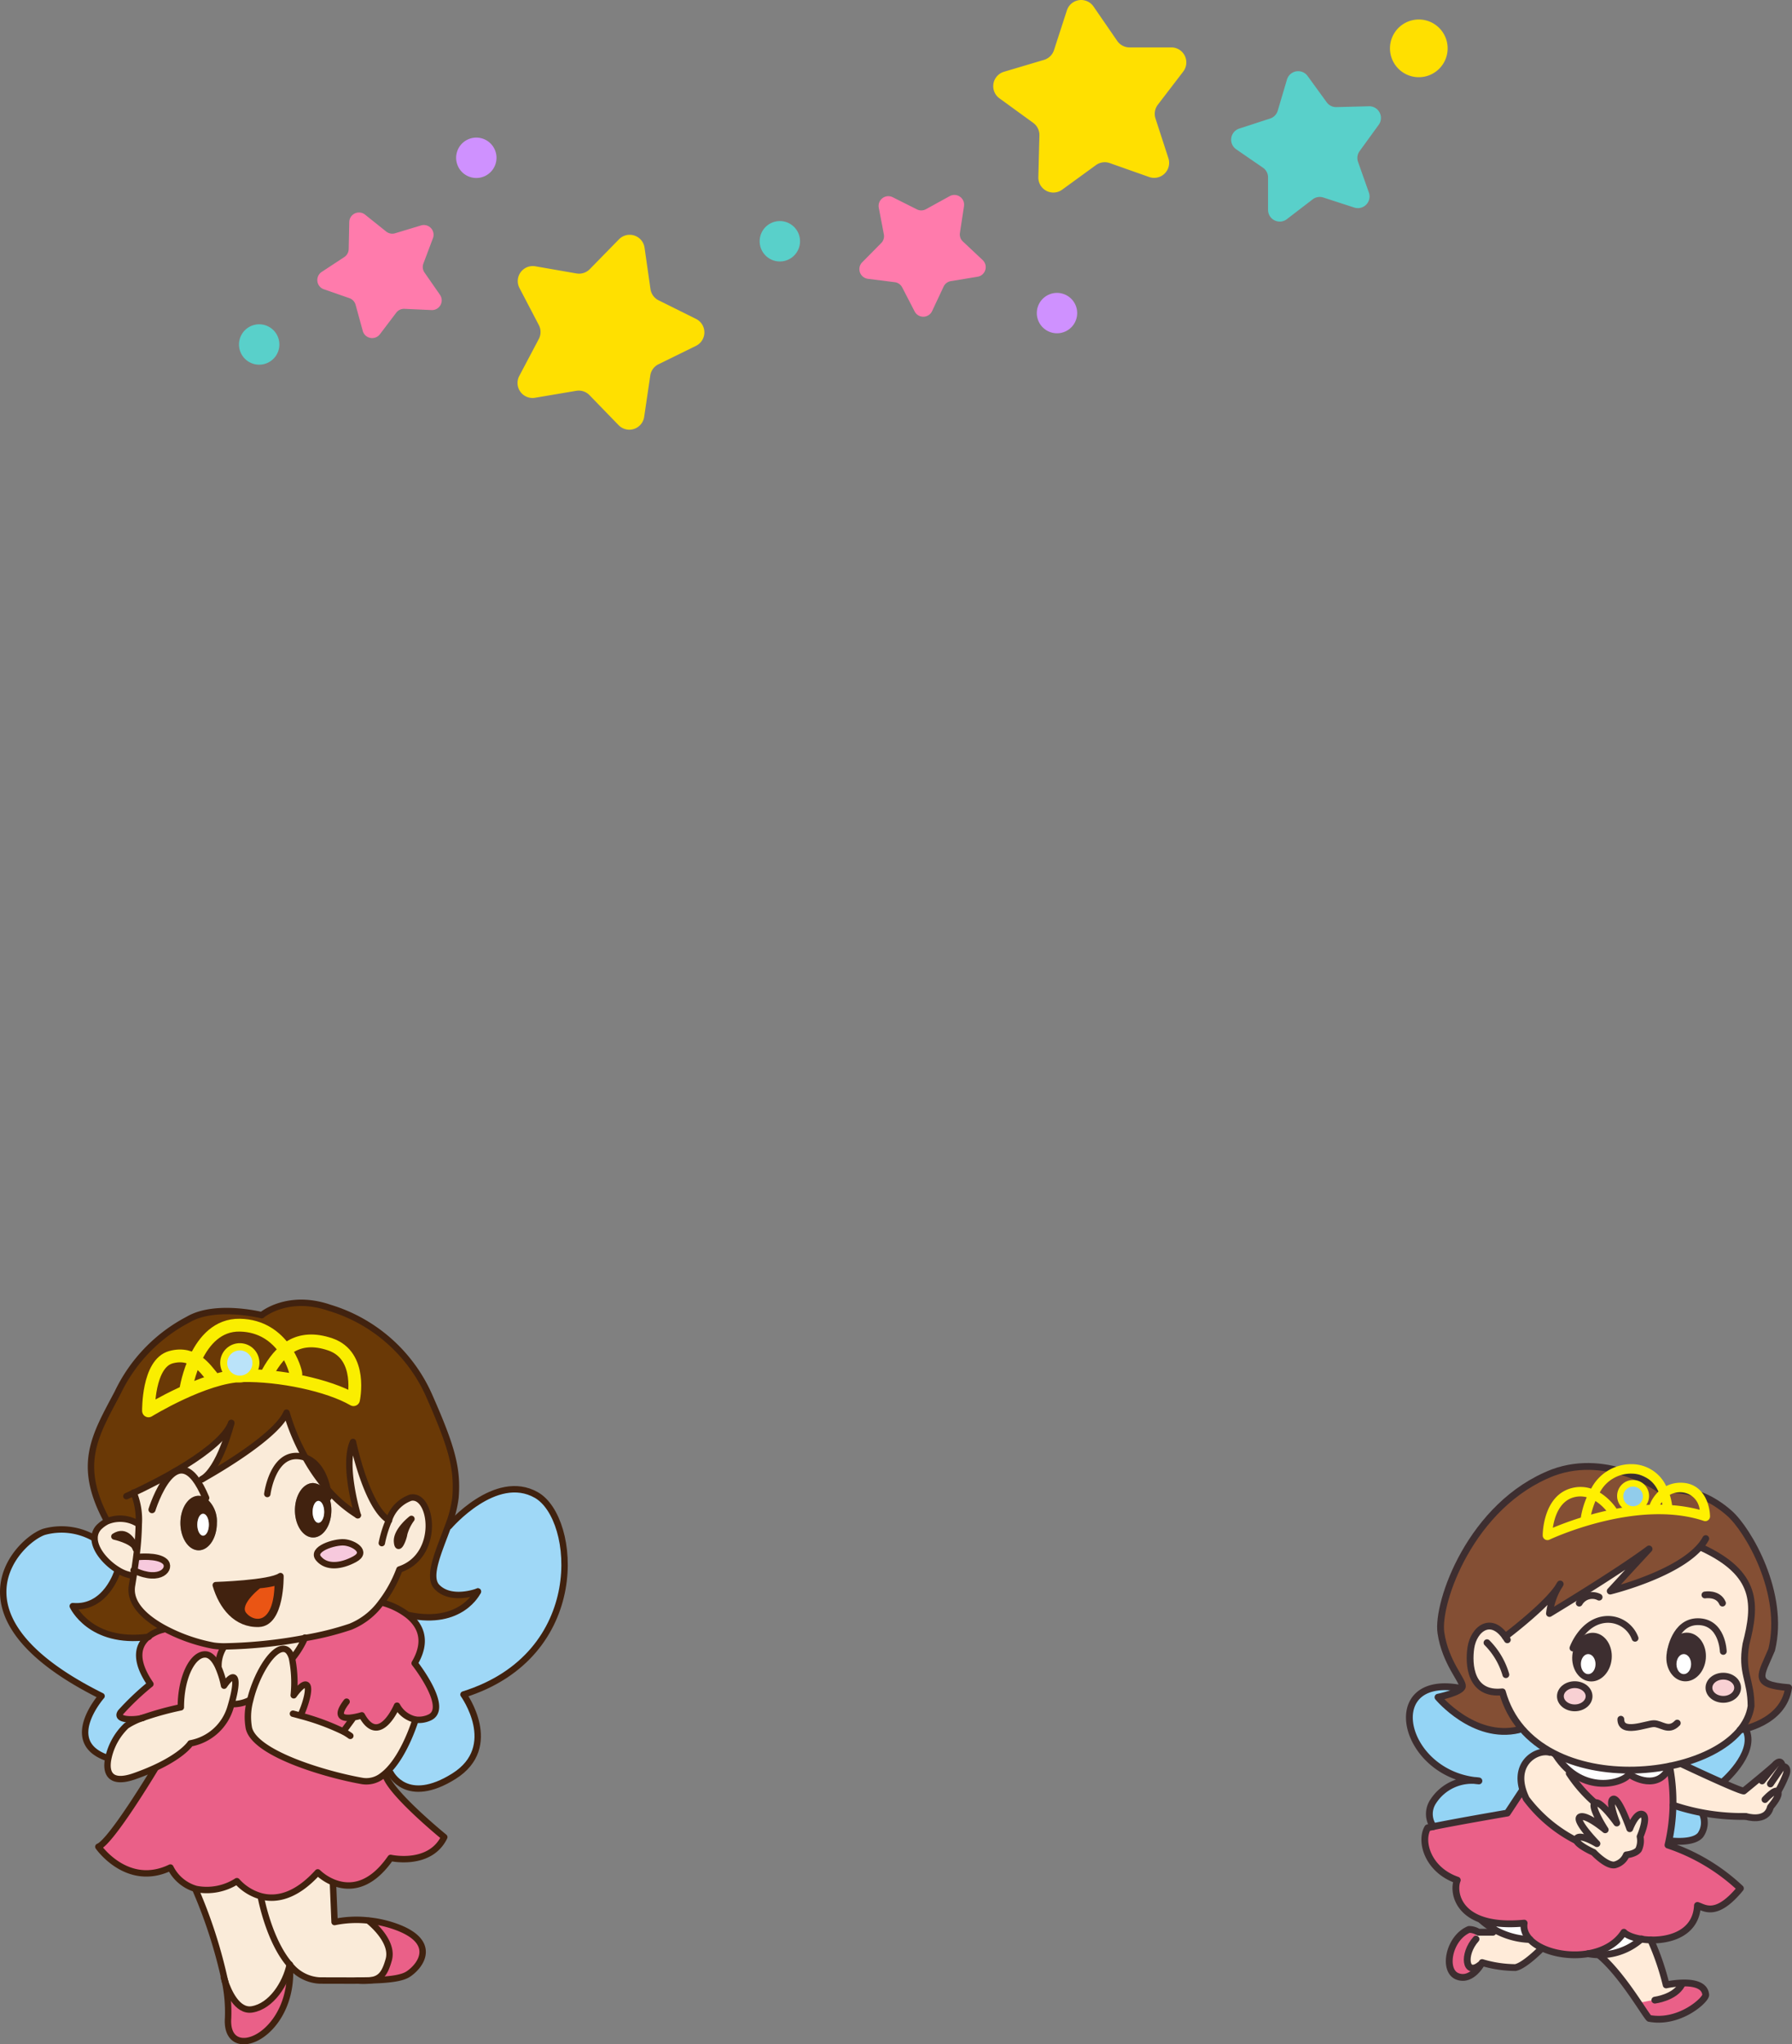 <svg xmlns="http://www.w3.org/2000/svg" xmlns:xlink="http://www.w3.org/1999/xlink" viewBox="0 0 202 230.316"><rect x="0" y="0" width="202" height="230.316" fill="#808080" stroke="none"/><defs><clipPath id="a"><rect x="0.361" y="146.777" width="63.278" height="83.178" fill="none"/></clipPath></defs><title>c-vivant-c</title><path d="M145.058,24.691l2.908-2.23a1.316,1.316,0,0,1,1.207-.208l3.485,1.131a1.316,1.316,0,0,0,1.647-1.691l-1.222-3.455a1.316,1.316,0,0,1,.176-1.212l2.153-2.965a1.316,1.316,0,0,0-1.099-2.089l-3.663.095a1.318,1.318,0,0,1-1.099-.542L147.397,8.562a1.316,1.316,0,0,0-2.326.4l-1.042,3.514a1.317,1.317,0,0,1-.855.877l-3.485,1.133a1.316,1.316,0,0,0-.339,2.336l3.019,2.077a1.316,1.316,0,0,1,.57,1.084l.001,3.665A1.316,1.316,0,0,0,145.058,24.691Z" fill="#59d0ca"/><path d="M119.731,21.369l3.808-2.768a1.69,1.69,0,0,1,1.557-.227l4.439,1.568a1.691,1.691,0,0,0,2.171-2.117L130.25,13.348a1.691,1.691,0,0,1,.266-1.551l2.863-3.737a1.691,1.691,0,0,0-1.343-2.719l-4.707.001a1.69,1.69,0,0,1-1.393-.732L123.265.732a1.691,1.691,0,0,0-3.001.437l-1.454,4.478a1.691,1.691,0,0,1-1.127,1.099l-4.513,1.341a1.691,1.691,0,0,0-.512,2.989l3.809,2.766a1.692,1.692,0,0,1,.697,1.411l-.119,4.706A1.691,1.691,0,0,0,119.731,21.369Z" fill="#ffe000"/><path d="M116.932,35.788a2.275,2.275,0,1,0,1.701-2.731A2.275,2.275,0,0,0,116.932,35.788Z" fill="#cf91ff"/><path d="M85.691,27.695a2.275,2.275,0,1,0,1.701-2.73A2.275,2.275,0,0,0,85.691,27.695Z" fill="#59d0ca"/><path d="M105.068,35.052l1.299-2.763a1.097,1.097,0,0,1,.814-.615l3.013-.496a1.096,1.096,0,0,0,.572-1.881l-2.226-2.09a1.096,1.096,0,0,1-.334-.965l.459-3.018a1.097,1.097,0,0,0-1.613-1.126l-2.675,1.472a1.097,1.097,0,0,1-1.02.019l-2.729-1.37a1.097,1.097,0,0,0-1.569,1.186l.573,2.999a1.096,1.096,0,0,1-.297.976l-2.146,2.172a1.097,1.097,0,0,0,.643,1.859l3.029.382a1.096,1.096,0,0,1,.837.585l1.403,2.712A1.097,1.097,0,0,0,105.068,35.052Z" fill="#ff7bac"/><path d="M60.344,30.001l4.638.806a1.69,1.69,0,0,0,1.498-.483l3.294-3.364a1.691,1.691,0,0,1,2.882.943l.666,4.66a1.69,1.69,0,0,0,.922,1.275l4.217,2.093a1.691,1.691,0,0,1-.007,3.033l-4.226,2.074a1.691,1.691,0,0,0-.928,1.271l-.687,4.657a1.691,1.691,0,0,1-2.886.931l-3.278-3.378a1.692,1.692,0,0,0-1.496-.49l-4.642.785a1.691,1.691,0,0,1-1.777-2.457l2.2-4.162a1.69,1.69,0,0,0,.004-1.573l-2.181-4.172A1.691,1.691,0,0,1,60.344,30.001Z" fill="#ffe000"/><path d="M51.476,18.292a2.275,2.275,0,1,1,2.731,1.702A2.275,2.275,0,0,1,51.476,18.292Z" fill="#cf91ff"/><path d="M27,39.325a2.275,2.275,0,1,1,2.731,1.702A2.275,2.275,0,0,1,27,39.325Z" fill="#59d0ca"/><path d="M156.767,6.183a3.25,3.25,0,1,1,3.901,2.43A3.25,3.25,0,0,1,156.767,6.183Z" fill="#ffe000"/><path d="M41.151,24.181l2.384,1.907a1.096,1.096,0,0,0,1.002.193l2.923-.883A1.097,1.097,0,0,1,48.803,26.836L47.726,29.693a1.097,1.097,0,0,0,.126,1.013l1.743,2.507A1.097,1.097,0,0,1,48.643,34.934l-3.05-.141a1.097,1.097,0,0,0-.924.432L42.823,37.657a1.097,1.097,0,0,1-1.931-.373l-.808-2.945a1.097,1.097,0,0,0-.697-.746l-2.884-1.004a1.097,1.097,0,0,1-.242-1.952l2.551-1.678a1.097,1.097,0,0,0,.494-.893l.064-3.053A1.097,1.097,0,0,1,41.151,24.181Z" fill="#ff7bac"/><g clip-path="url(#a)"><g clip-path="url(#a)"><path d="M17.462,199.302l-.045-.097c3.238-1.481,4.051-2.794,4.051-2.794a5.778,5.778,0,0,0,4.513-4.062c.04-.13.076-.256.11-.379l.071.019a4.153,4.153,0,0,0,1.988-.453l.052.013a7.057,7.057,0,0,0-.145,3.148c.722,2.977,9.116,5.325,12.817,5.957a2.889,2.889,0,0,0,2.226-.602l.391.06c.812,2.165,6.589,6.86,6.589,6.86-1.625,3.339-6.047,2.343-6.047,2.343-2.412,3.484-4.855,3.405-6.443,2.767a5.696,5.696,0,0,1-1.771-1.139c-2.544,2.805-4.769,3.118-6.383,2.697a5.672,5.672,0,0,1-2.734-1.706,6.283,6.283,0,0,1-4.591.881,4.64,4.64,0,0,1-2.901-2.415c-4.874,2.345-8.123-2.345-8.123-2.345,1.423-.531,6.225-8.505,6.374-8.754" fill="#ea6088"/><path d="M53.869,179.302c-.092.034-3.002,1.128-4.601-.5-1.156-1.177.247-4.107,1.251-6.889l.103.036s5.235-6.138,9.839-3.517c4.603,2.614,5.957,18.047-8.214,22.473,0,0,4.242,5.865-1.083,9.207-5.325,3.339-7.13-.363-7.13-.363l-.536-.022c2.116-1.903,3.335-5.964,3.335-5.964l.004-.027a2.847,2.847,0,0,0,1.531-.215c2.437-.993-1.624-6.138-1.624-6.138,1.543-2.618.567-4.34-.735-5.392l.103-.024c5.876,1.223,7.714-2.563,7.761-2.666" fill="#9fd8f7"/><path d="M33.885,193.3a26.728,26.728,0,0,1,4.811,1.773l.011-.018.978-1.332-.262-.193a6.684,6.684,0,0,0,1.359-.275c1.985,3.607,3.971-1.087,3.971-1.087a3.088,3.088,0,0,0,2.08,1.569l-.004.027s-1.219,4.062-3.335,5.965a4.8,4.8,0,0,1-.397.325,2.891,2.891,0,0,1-2.226.601c-3.701-.632-12.095-2.98-12.817-5.957a7.056,7.056,0,0,1,.144-3.148c.65-2.751,2.372-5.661,3.646-5.786.535-.054.863.382,1.062,1.023A13.843,13.843,0,0,1,33.111,190.995s.993-1.445,1.444-1.172-.09,2.166-.632,3.34Z" fill="#faebd9"/><path d="M44.664,217.08c4.596,1.681,2.888,4.304,1.354,5.325-.72.48-2.205.65-4.251.706,1.103-.148,1.612-.734,2.054-2.332.603-2.165-2.286-4.389-2.286-4.389l.002-.021a12.895,12.895,0,0,1,3.127.711" fill="#ea6088"/><path d="M40.4,223.133c-1.283.009-2.733-.004-4.311-.004a4.536,4.536,0,0,1-3.428-1.783l-.002-.024-.004.016c-2.356-2.724-3.246-7.595-3.246-7.595l.026-.103c1.614.421,3.84.108,6.383-2.697a5.687,5.687,0,0,0,1.77,1.139l-.056.121.181,4.336a12.205,12.205,0,0,1,3.823-.171l-.002.021s2.888,2.224,2.286,4.388c-.443,1.598-.952,2.184-2.054,2.332-.432.011-.888.018-1.367.022" fill="#faebd9"/><path d="M38.797,173.764c1.083.085,2.708,1.074,1.173,1.901-1.534.825-3.159.993-4.061-.081-.888-1.056,1.805-1.903,2.888-1.82" fill="#f7c9dd"/><path d="M39.686,193.722l-.978,1.332-.011.018a26.727,26.727,0,0,0-4.811-1.773l.038-.137c.542-1.174,1.083-3.067.632-3.34-.451-.272-1.444,1.172-1.444,1.172a13.843,13.843,0,0,0-.202-4.208l.112-.034a9.775,9.775,0,0,0,1.343-2.206,33.21,33.21,0,0,0,5.155-1.285,7.974,7.974,0,0,0,3.406-2.656l.385.011a8.209,8.209,0,0,1,2.695,1.376c1.302,1.052,2.278,2.774.735,5.392,0,0,4.061,5.145,1.624,6.138a2.859,2.859,0,0,1-1.531.215,3.088,3.088,0,0,1-2.08-1.569s-1.986,4.693-3.971,1.087a6.637,6.637,0,0,1-1.359.275Z" fill="#ea6088"/><path d="M37.021,168.474a2.018,2.018,0,0,0-1.721-1.395c-1.134,0-2.055,1.372-2.055,3.071,0,1.691.921,3.065,2.055,3.065s2.052-1.374,2.052-3.065a4.212,4.212,0,0,0-.332-1.675m-13.826.287a1.5,1.5,0,0,0-.802-.242c-1.134,0-2.054,1.373-2.054,3.068,0,1.697.921,3.071,2.054,3.071s2.053-1.374,2.053-3.071a3.352,3.352,0,0,0-1.251-2.827m20.641,2.516a3.978,3.978,0,0,1,2.453-2.547c2.437-.498,3.43,6.522-1.263,8.089a14.382,14.382,0,0,1-2.1,3.786,7.974,7.974,0,0,1-3.406,2.656,33.211,33.211,0,0,1-5.155,1.285,53.55,53.55,0,0,1-9.135.941,8.793,8.793,0,0,1-1.145-.082,19.227,19.227,0,0,1-5.599-1.971c-2.159-1.177-3.935-2.819-3.607-4.798.06-.363.121-.735.179-1.11.03-.192.061-.385.09-.58,3.006,1.408,4.237-.296,3.432-1.033-.812-.746-3.069-.497-3.069-.497l-.148-.018a32.094,32.094,0,0,0,.282-3.699,8.011,8.011,0,0,0-.569-3.515c2.487-1.164,9.791-4.8,10.993-7.869-.045.183-1.291,5.174-3.314,6.34.489-.271,8.32-4.625,9.544-7.504a24.103,24.103,0,0,0,2.136,5.071,20.693,20.693,0,0,0,2.482,3.563,14.759,14.759,0,0,0,3.414,2.922c-.038-.128-1.699-5.643-.54-8.255,0,0,1.528,7.316,4.046,8.824m1.731,1.5a5.109,5.109,0,0,1,.813-1.657s-1.715,1.324-1.625,2.56c.09,1.238.722-.245.812-.903m-5.596,2.887c1.534-.827-.091-1.816-1.174-1.901-1.083-.083-3.777.763-2.888,1.82.903,1.074,2.527.907,4.062.082M29.181,182.94c2.535-.094,2.432-5.376,2.432-5.376-1.215.836-7.293,1.02-7.293,1.02.707,2.409,2.329,4.446,4.861,4.356" fill="#faebd9"/><path d="M37.021,168.475a4.199,4.199,0,0,1,.332,1.675c0,1.692-.919,3.065-2.052,3.065s-2.054-1.373-2.054-3.065c0-1.699.921-3.07,2.054-3.07a2.017,2.017,0,0,1,1.721,1.395m-.479,1.856c0-.684-.292-1.236-.651-1.236s-.652.552-.652,1.236c0,.681.293,1.233.652,1.233s.651-.552.651-1.233" fill="#41220f"/><path d="M35.891,169.094c.359,0,.651.552.651,1.237,0,.681-.292,1.233-.651,1.233s-.651-.552-.651-1.233c0-.684.292-1.237.651-1.237" fill="#fff"/><path d="M34.364,184.546a9.769,9.769,0,0,1-1.343,2.206l-.112.035c-.198-.641-.527-1.078-1.061-1.023-1.275.124-2.997,3.034-3.647,5.786l-.052-.013a4.151,4.151,0,0,1-1.988.453l-.07-.019c.926-3.266.3-3.712-.832-2.06a10.067,10.067,0,0,0-.706-2.209l.074-.015a3.869,3.869,0,0,1,.601-2.107l.002-.092a53.549,53.549,0,0,0,9.135-.941" fill="#faebd9"/><path d="M32.661,221.346c.614,8.017-7.313,11.344-6.952,6.026a16.901,16.901,0,0,0-.346-4.159c.343,1.027,1.341,3.45,3.054,3.166,2.161-.361,3.784-2.878,4.239-5.04l.005.007" fill="#ea6088"/><path d="M32.656,221.339c-.455,2.163-2.078,4.679-4.239,5.04-1.713.283-2.712-2.139-3.054-3.166l-.002-.004a55.52,55.52,0,0,0-3.262-10.19l.013-.202a6.286,6.286,0,0,0,4.59-.881,5.673,5.673,0,0,0,2.733,1.706l-.025.103s.889,4.871,3.246,7.594" fill="#faebd9"/><path d="M31.309,178.21c0,5.378-2.836,5.006-3.851,3.71-1.012-1.296,1.722-3.336,1.722-3.336a10.92,10.92,0,0,0,2.128-.374" fill="#ea5514"/><path d="M29.181,178.584s-2.735,2.04-1.722,3.336c1.015,1.296,3.851,1.668,3.851-3.71a10.92,10.92,0,0,1-2.128.374m-4.861,0s6.078-.184,7.293-1.02c0,0,.103,5.282-2.432,5.376-2.533.09-4.154-1.948-4.861-4.356" fill="#41220f"/><path d="M16.015,193.56a34.047,34.047,0,0,1,4.369-1.212c0-3.429,1.353-6.049,2.798-5.955.586.037,1.039.623,1.37,1.307a10.03,10.03,0,0,1,.706,2.21c1.132-1.652,1.758-1.206.832,2.06-.034.122-.07.249-.11.379a5.778,5.778,0,0,1-4.513,4.062s-.813,1.314-4.051,2.794c-.653.3-1.405.605-2.267.908-2.748.963-3.282-.391-2.936-2.04a7.103,7.103,0,0,1,2.033-3.649,7.859,7.859,0,0,1,1.766-.863l.004-.002" fill="#faebd9"/><path d="M25.228,185.579a3.864,3.864,0,0,0-.601,2.107l-.074.015c-.331-.684-.784-1.271-1.37-1.307-1.445-.094-2.798,2.526-2.798,5.955A34.044,34.044,0,0,0,16.015,193.56l-.004.002c-.913.236-3.083.271-2.398-.67a29.882,29.882,0,0,1,3.34-3.163c-1.988-2.903-1.271-4.485-.271-5.311a4.358,4.358,0,0,1,1.715-.827l.086-.157a19.23,19.23,0,0,0,5.6,1.971,8.789,8.789,0,0,0,1.145.082Z" fill="#ea6088"/><path d="M23.195,168.761a3.35,3.35,0,0,1,1.251,2.827c0,1.697-.919,3.07-2.053,3.07s-2.054-1.374-2.054-3.07c0-1.696.921-3.069,2.054-3.069a1.498,1.498,0,0,1,.802.242m.35,3.011c0-.682-.292-1.233-.651-1.233s-.652.55-.652,1.233c0,.684.293,1.237.652,1.237s.651-.552.651-1.237" fill="#41220f"/><path d="M22.893,170.54c.359,0,.651.55.651,1.233,0,.684-.292,1.237-.651,1.237s-.651-.552-.651-1.237c0-.682.292-1.233.651-1.233" fill="#fff"/><path d="M18.579,175.914c.805.737-.426,2.441-3.432,1.033.076-.513.15-1.031.215-1.547l.148.018s2.257-.25,3.069.496" fill="#f7c9dd"/><path d="M18.485,183.434l-.086.157a4.348,4.348,0,0,0-1.715.827c-6.517.855-8.485-3.468-8.485-3.468,3.791.331,5.054-3.962,5.054-3.962l.052-.091a4.209,4.209,0,0,0,1.482.585l.269.043c-.058.376-.119.748-.178,1.111-.329,1.978,1.448,3.621,3.607,4.798" fill="#6a3906"/><path d="M15.075,168.186a7.993,7.993,0,0,1,.569,3.515h-.043a3.822,3.822,0,0,0-3.517-.312l-.035-.069c-3.429-6.36-1.323-9.607,1.204-14.396a18.075,18.075,0,0,1,7.943-8.256c3.068-1.816,8.304-.498,8.304-.498s2.889-2.475,7.672-.825a17.925,17.925,0,0,1,11.283,10.071c2.437,5.535,3.159,8.011,2.888,11.315a13.163,13.163,0,0,1-.825,3.183c-1.003,2.782-2.406,5.712-1.251,6.889,1.6,1.628,4.51.535,4.602.5-.047.103-1.885,3.889-7.761,2.667l-.103.023a8.195,8.195,0,0,0-2.695-1.375l-.385-.011a14.39,14.39,0,0,0,2.099-3.786c4.694-1.567,3.701-8.587,1.264-8.089a3.977,3.977,0,0,0-2.454,2.547c-2.518-1.507-4.045-8.824-4.045-8.824-1.159,2.612.502,8.127.539,8.255a14.799,14.799,0,0,1-3.414-2.922c-.23-1.135-.855-2.97-2.482-3.563a24.101,24.101,0,0,1-2.136-5.071c-1.224,2.879-9.055,7.233-9.544,7.504,2.024-1.166,3.269-6.158,3.314-6.34-1.202,3.069-8.506,6.704-10.994,7.869" fill="#6a3906"/><path d="M15.25,174.304c-.239-.57-1.026-2.078-2.358-1.199,0,0,1.917.421,2.358,1.199m.004.007c.043.103.068.175.074.193a.603.603,0,0,0-.074-.193m.39-2.611a32.099,32.099,0,0,1-.282,3.699c-.065.516-.139,1.034-.214,1.547q-.044.292-.091.579l-.269-.043a4.193,4.193,0,0,1-1.482-.584c-1.352-.811-2.636-2.296-2.645-3.596a1.756,1.756,0,0,1,.607-1.352,3.442,3.442,0,0,1,.816-.561,3.822,3.822,0,0,1,3.517.312Z" fill="#faebd9"/><path d="M16.012,193.562a7.859,7.859,0,0,0-1.766.863,7.103,7.103,0,0,0-2.033,3.649l-.164-.036c-5.145-1.806-.602-6.954-.602-6.954-17.962-8.933-9.387-17.507-6.499-18.5a7.398,7.398,0,0,1,5.686.72l.025-.002c.009,1.3,1.293,2.786,2.645,3.596l-.052.09S11.99,181.281,8.199,180.951c0,0,1.968,4.323,8.485,3.468-1.0.827-1.717,2.408.271,5.311a29.883,29.883,0,0,0-3.34,3.163c-.686.941,1.484.906,2.398.67" fill="#9fd8f7"/></g></g><path d="M24.32,178.584s6.078-.184,7.293-1.02c0,0,.103,5.282-2.432,5.376C26.648,183.03,25.027,180.992,24.32,178.584Z" fill="none" stroke="#41220f" stroke-linecap="round" stroke-linejoin="round" stroke-width="0.722"/><path d="M53.871,179.3l-.002.002c-.047.103-1.885,3.889-7.761,2.666" fill="none" stroke="#41220f" stroke-linecap="round" stroke-linejoin="round" stroke-width="0.722"/><path d="M12.049,171.32c-3.43-6.36-1.323-9.607,1.204-14.397a18.075,18.075,0,0,1,7.943-8.255c3.069-1.816,8.304-.499,8.304-.499s2.888-2.475,7.672-.825a17.926,17.926,0,0,1,11.283,10.072c2.437,5.535,3.159,8.011,2.888,11.315a13.198,13.198,0,0,1-.825,3.183c-1.004,2.782-2.407,5.711-1.251,6.888,1.599,1.629,4.51.535,4.601.5" fill="none" stroke="#41220f" stroke-linecap="round" stroke-linejoin="round" stroke-width="0.722"/><path d="M40.332,170.711l-.002-.002c-.038-.128-1.699-5.643-.54-8.256,0,0,1.528,7.317,4.046,8.824a.074.074,0,0,1,.016.009" fill="none" stroke="#41220f" stroke-linecap="round" stroke-linejoin="round" stroke-width="0.722"/><path d="M22.731,166.669l.009-.005.015-.007c.489-.271,8.32-4.625,9.544-7.504a24.087,24.087,0,0,0,2.136,5.071,20.646,20.646,0,0,0,2.482,3.563A14.774,14.774,0,0,0,40.33,170.709" fill="none" stroke="#41220f" stroke-linecap="round" stroke-linejoin="round" stroke-width="0.722"/><path d="M26.071,160.311l-.002.004v.002c-.045.182-1.291,5.174-3.314,6.34" fill="none" stroke="#41220f" stroke-linecap="round" stroke-linejoin="round" stroke-width="0.722"/><path d="M14.246,168.565s.309-.135.829-.379c2.488-1.164,9.792-4.8,10.994-7.869" fill="none" stroke="#41220f" stroke-linecap="round" stroke-linejoin="round" stroke-width="0.722"/><path d="M43.04,173.849a12.521,12.521,0,0,1,.796-2.57,3.975,3.975,0,0,1,2.453-2.547c2.437-.499,3.43,6.522-1.263,8.089a14.373,14.373,0,0,1-2.1,3.785,7.974,7.974,0,0,1-3.406,2.656,33.212,33.212,0,0,1-5.155,1.285,53.486,53.486,0,0,1-9.135.941,8.796,8.796,0,0,1-1.145-.081,19.247,19.247,0,0,1-5.6-1.971c-2.159-1.177-3.935-2.82-3.607-4.799.06-.362.121-.734.179-1.11.03-.191.061-.385.09-.58.075-.513.15-1.031.215-1.547a32.082,32.082,0,0,0,.281-3.699,7.993,7.993,0,0,0-.569-3.515l-.016-.032" fill="none" stroke="#41220f" stroke-linecap="round" stroke-linejoin="round" stroke-width="0.722"/><path d="M13.254,176.988s-1.264,4.293-5.054,3.962c0,0,1.968,4.324,8.485,3.468.03-.001.06-.007.09-.01" fill="none" stroke="#41220f" stroke-linecap="round" stroke-linejoin="round" stroke-width="0.722"/><path d="M15.6,171.7a3.822,3.822,0,0,0-3.517-.312,3.455,3.455,0,0,0-.816.561,1.756,1.756,0,0,0-.607,1.352c.009,1.3,1.293,2.785,2.645,3.596a4.202,4.202,0,0,0,1.482.584" fill="none" stroke="#41220f" stroke-linecap="round" stroke-linejoin="round" stroke-width="0.722"/><path d="M10.636,173.303a7.395,7.395,0,0,0-5.686-.72c-2.888.993-11.463,9.568,6.499,18.5,0,0-4.544,5.148.602,6.953" fill="none" stroke="#41220f" stroke-linecap="round" stroke-linejoin="round" stroke-width="0.722"/><path d="M16.015,193.56c.045-.013.086-.026.127-.038" fill="none" stroke="#41220f" stroke-linecap="round" stroke-linejoin="round" stroke-width="0.722"/><path d="M18.398,183.591a4.349,4.349,0,0,0-1.715.827c-1.0.827-1.717,2.409.271,5.311a29.942,29.942,0,0,0-3.34,3.163c-.686.941,1.484.907,2.398.67" fill="none" stroke="#41220f" stroke-linecap="round" stroke-linejoin="round" stroke-width="0.722"/><path d="M25.228,185.579a3.864,3.864,0,0,0-.601,2.107" fill="none" stroke="#41220f" stroke-linecap="round" stroke-linejoin="round" stroke-width="0.722"/><path d="M17.416,199.205c3.238-1.48,4.051-2.794,4.051-2.794a5.78,5.78,0,0,0,4.513-4.062c.04-.13.075-.256.11-.379.927-3.266.3-3.711-.832-2.06a10.029,10.029,0,0,0-.706-2.21c-.33-.684-.784-1.271-1.37-1.307-1.444-.094-2.798,2.525-2.798,5.955a34.046,34.046,0,0,0-4.369,1.212l-.004.002a7.86,7.86,0,0,0-1.766.863,7.103,7.103,0,0,0-2.033,3.649c-.346,1.648.188,3.002,2.936,2.04C16.012,199.809,16.763,199.504,17.416,199.205Z" fill="none" stroke="#41220f" stroke-linecap="round" stroke-linejoin="round" stroke-width="0.722"/><path d="M17.465,199.297l-.004.005c-.15.249-4.952,8.223-6.374,8.754,0,0,3.249,4.69,8.123,2.345a4.641,4.641,0,0,0,2.901,2.416,6.288,6.288,0,0,0,4.591-.881,5.673,5.673,0,0,0,2.733,1.706c1.614.421,3.84.108,6.383-2.697a5.708,5.708,0,0,0,1.771,1.139c1.589.637,4.031.717,6.443-2.768,0,0,4.422.997,6.047-2.343,0,0-5.776-4.696-6.589-6.86" fill="none" stroke="#41220f" stroke-linecap="round" stroke-linejoin="round" stroke-width="0.722"/><path d="M50.622,171.95s5.235-6.138,9.839-3.517c4.603,2.614,5.957,18.047-8.214,22.473,0,0,4.242,5.865-1.083,9.207-5.326,3.339-7.131-.363-7.131-.363" fill="none" stroke="#41220f" stroke-linecap="round" stroke-linejoin="round" stroke-width="0.722"/><path d="M43.311,180.616a8.201,8.201,0,0,1,2.695,1.375c1.302,1.053,2.278,2.775.735,5.392,0,0,4.061,5.145,1.624,6.138a2.858,2.858,0,0,1-1.531.215,3.088,3.088,0,0,1-2.08-1.569s-1.986,4.693-3.971,1.087a6.685,6.685,0,0,1-1.359.275c-.857.057-1.592-.217-.356-1.814" fill="none" stroke="#41220f" stroke-linecap="round" stroke-linejoin="round" stroke-width="0.722"/><path d="M46.831,193.764s-1.218,4.062-3.335,5.965a4.799,4.799,0,0,1-.397.325,2.891,2.891,0,0,1-2.226.601c-3.7-.632-12.095-2.981-12.817-5.957a7.056,7.056,0,0,1,.144-3.148c.65-2.751,2.372-5.661,3.646-5.786.535-.054.863.382,1.062,1.023A13.843,13.843,0,0,1,33.111,190.995s.993-1.445,1.444-1.172-.09,2.166-.632,3.34" fill="none" stroke="#41220f" stroke-linecap="round" stroke-linejoin="round" stroke-width="0.722"/><path d="M33.021,193.069s.337.083.865.231a26.659,26.659,0,0,1,4.811,1.772,6.389,6.389,0,0,1,.793.493" fill="none" stroke="#41220f" stroke-linecap="round" stroke-linejoin="round" stroke-width="0.722"/><path d="M26.161,191.989a4.153,4.153,0,0,0,1.988-.453" fill="none" stroke="#41220f" stroke-linecap="round" stroke-linejoin="round" stroke-width="0.722"/><path d="M33.021,186.752a9.769,9.769,0,0,0,1.343-2.206.311.311,0,0,0,.011-.052" fill="none" stroke="#41220f" stroke-linecap="round" stroke-linejoin="round" stroke-width="0.722"/><path d="M15.51,175.417s2.256-.249,3.069.496c.805.737-.426,2.441-3.432,1.033-.029-.012-.058-.027-.088-.041" fill="none" stroke="#41220f" stroke-linecap="round" stroke-linejoin="round" stroke-width="0.722"/><path d="M35.909,175.583c-.888-1.056,1.805-1.903,2.888-1.82,1.083.085,2.708,1.074,1.174,1.901C38.436,176.489,36.812,176.657,35.909,175.583Z" fill="none" stroke="#41220f" stroke-linecap="round" stroke-linejoin="round" stroke-width="0.722"/><path d="M17.135,170.078s2.818-9.104,6.06-1.316" fill="none" stroke="#41220f" stroke-linecap="round" stroke-linejoin="round" stroke-width="0.801"/><path d="M30.132,168.316s.587-4.592,3.565-4.264a3.129,3.129,0,0,1,.737.172c1.626.594,2.253,2.428,2.482,3.563.056.284.088.524.105.688a2.199,2.199,0,0,1,.016.226" fill="none" stroke="#41220f" stroke-linecap="round" stroke-linejoin="round" stroke-width="0.722"/><path d="M15.329,174.509l-.002-.005c-.005-.018-.03-.09-.074-.193" fill="none" stroke="#41220f" stroke-linecap="round" stroke-linejoin="round" stroke-width="0.722"/><path d="M15.254,174.311a.615.615,0,0,1,.074.193" fill="none" stroke="#41220f" stroke-linecap="round" stroke-linejoin="round" stroke-width="0.722"/><path d="M15.254,174.311l-.004-.007" fill="none" stroke="#41220f" stroke-linecap="round" stroke-linejoin="round" stroke-width="0.722"/><path d="M12.892,173.105s1.917.421,2.357,1.199C15.012,173.733,14.225,172.226,12.892,173.105Z" fill="none" stroke="#41220f" stroke-linecap="round" stroke-linejoin="round" stroke-width="0.722"/><path d="M46.379,171.121s-1.715,1.323-1.625,2.56c.091,1.238.722-.246.813-.903A5.099,5.099,0,0,1,46.379,171.121Z" fill="none" stroke="#41220f" stroke-linecap="round" stroke-linejoin="round" stroke-width="0.722"/><path d="M25.363,223.213a16.9,16.9,0,0,1,.346,4.159c-.361,5.318,7.566,1.991,6.952-6.026l-.002-.023" fill="none" stroke="#41220f" stroke-linecap="round" stroke-linejoin="round" stroke-width="0.722"/><path d="M22.099,213.018a55.52,55.52,0,0,1,3.262,10.19" fill="none" stroke="#41220f" stroke-linecap="round" stroke-linejoin="round" stroke-width="0.722"/><path d="M29.41,213.744s.89,4.871,3.246,7.594l.005.007a4.537,4.537,0,0,0,3.428,1.784c1.577,0,3.027.012,4.311.004.478-.004.935-.011,1.366-.022,2.047-.056,3.531-.226,4.251-.706,1.534-1.022,3.243-3.645-1.354-5.325a12.865,12.865,0,0,0-3.126-.712,12.215,12.215,0,0,0-3.823.172l-.181-4.336" fill="none" stroke="#41220f" stroke-linecap="round" stroke-linejoin="round" stroke-width="0.722"/><polyline points="39.7 193.703 39.685 193.723 38.707 195.055" fill="none" stroke="#41220f" stroke-linecap="round" stroke-linejoin="round" stroke-width="0.722"/><path d="M25.228,222.767s.045.172.133.442l.002.004c.343,1.028,1.341,3.45,3.054,3.166,2.161-.361,3.784-2.877,4.239-5.04l.003-.016" fill="none" stroke="#41220f" stroke-linecap="round" stroke-linejoin="round" stroke-width="0.722"/><path d="M41.536,216.391s2.888,2.224,2.286,4.388c-.443,1.598-.952,2.184-2.054,2.332a7.575,7.575,0,0,1-1.367.022c-.022-.002-.045-.002-.069-.004" fill="none" stroke="#41220f" stroke-linecap="round" stroke-linejoin="round" stroke-width="0.722"/><path d="M29.181,178.584s-2.735,2.04-1.722,3.336c1.015,1.296,3.851,1.668,3.851-3.71A10.92,10.92,0,0,1,29.181,178.584Z" fill="none" stroke="#41220f" stroke-linecap="round" stroke-linejoin="round" stroke-width="0.722"/><path d="M30.192,154.621c1.354-2.438,3.34-4.424,7.04-3.16,3.701,1.264,2.617,6.228,2.617,6.228-2.798-1.625-8.304-2.798-12.546-2.708s-10.561,3.971-10.561,3.971-.091-5.325,2.527-6.047,3.971,1.445,4.603,2.166" fill="none" stroke="#faee00" stroke-linecap="round" stroke-linejoin="round" stroke-width="1.444"/><path d="M20.955,156.516s1.113-7.311,6.077-7.221c4.964.09,6.318,5.145,6.318,5.506" fill="none" stroke="#faee00" stroke-linecap="round" stroke-linejoin="round" stroke-width="1.444"/><circle cx="27.032" cy="153.538" r="1.76" transform="translate(-128.609 144.571) rotate(-76.718)" fill="none" stroke="#faee00" stroke-linecap="round" stroke-linejoin="round" stroke-width="0.903"/><path d="M28.454,153.56a1.422,1.422,0,1,1-1.422-1.422,1.422,1.422,0,0,1,1.422,1.422" fill="#bae3f9"/><path d="M182.705,195.827l-18.309-5.661s-4.242-.412-5.525,2.244c-1.07,5.622,6.263,7.982,6.263,7.982s-5.556,1.989-3.57,5.395c1.225.834,18.288.142,18.288.142l8.449,1.464s2.865.263,3.601-.994,0-4.017,0-4.017,4.281-1.739,5.145-5.842c.395-1.495-.901-1.637-.901-1.637Z" fill="#94d4f5"/><path d="M166.822,214.809l19.95,1.28s-2.915,7.714-14.559,2.347C165.728,217.37,166.822,214.809,166.822,214.809Z" fill="#fff"/><path d="M171.479,201.641l-1.567,2.621s-6.516,1.185-8.975,1.66c-1.464,3.775,3.334,5.897,3.334,5.897s-1.741,5.371,7.523,4.967c.185,4.186,8.464,4.741,11.165,1.037,5.279,2.034,8.831-.805,8.384-3.154,2.468,1.654,4.549-1.531,4.842-1.922a17.978,17.978,0,0,0-8.169-4.899,25.573,25.573,0,0,0,.222-8.877c-5.531,1.476-12.133-.94-12.133-.94Z" fill="#ea6088"/><path d="M175.139,197.531c.441.5,2.417,3.641,5.349,3.45s3.279-1.111,3.279-1.111a2.968,2.968,0,0,0,2.746.771,2.253,2.253,0,0,0,1.723-1.67A21.281,21.281,0,0,1,175.139,197.531Z" fill="#fff"/><path d="M165.587,217.373a2.733,2.733,0,0,1,1.391.492v3.399a3.162,3.162,0,0,1-2.529,1.513C163.364,222.779,162.067,219.354,165.587,217.373Z" fill="#ea6088"/><path d="M184.615,225.548l3.432-1.924s4.229-.608,4.229,1.136c-1.737,3.094-6.37,2.634-6.37,2.634Z" fill="#ea6088"/><path d="M198.111,178.48s-1.129,6.468-1.439,7.871.981,5.002.787,5.741-.653,6.442-12.428,7.242c-12.567.854-15.35-7.488-15.68-8.727-5.365,1.345-4.405-10.47.115-6.502,1.025.649-.115-3.968-.115-3.968l18.696-7.7,8.757,2.702Z" fill="#ffebd9"/><path d="M174.796,197.368a3.311,3.311,0,0,0-3.352,1.965c-1.725,3.663,6.572,8.411,6.572,8.411s3.177,2.223,3.531,2.369c1.158.288,1.78-1.138,1.78-1.138a2.039,2.039,0,0,0,1.382-.602c.425-.567-.044-1.502.323-1.852s.674-1.879.103-2.114c-.744-.4-1.457,1.521-1.457,1.521s-1.194-3.547-1.822-3.239.17,2.389.17,2.389-1.768-2.397-2.255-1.929a18.547,18.547,0,0,1-2.879-3.355Z" fill="#ffebd9"/><path d="M188.237,199.163l1.443-.376,6.885,2.989a47.943,47.943,0,0,1,3.886-3.268c.464-.157.464.503.464.503a.655.655,0,0,1,.404.985c-.345.794-.752,1.505-.915,1.871.267.513-.676,1.448-.837,1.88-.603,1.606-2.762.895-2.762.895s-5.945-.235-8.05-1.21C188.599,201.867,188.237,199.163,188.237,199.163Z" fill="#ffebd9"/><path d="M168.444,217.373l4.017,1.133,1.259,1.062a22.316,22.316,0,0,1-2.909,2.167c-.711.29-3.743-.628-3.743-.628s-.585,1.049-1.354.628c-1.195-1.463.936-4.045.936-4.045Z" fill="#ffebd9"/><path d="M180.515,220.272s3.768-.668,4.377-1.714a2.195,2.195,0,0,0,1.183,0l1.739,5.067s1.341-.211,1.74-.215c.03,1.388-3.288,1.929-3.288,1.929l-1.58.316Z" fill="#ffebd9"/><ellipse cx="177.508" cy="191.103" rx="1.616" ry="1.306" fill="#f8d0d3"/><ellipse cx="194.254" cy="190.145" rx="1.616" ry="1.306" fill="#f8d0d3"/><path d="M171.533,194.627c-4.825,1.91-9.44-3.415-9.44-3.415s2.832-.321,2.754-1.23-2.681-4.284-2.459-6.456,2.665-16.791,16.749-18.313c3.839,0,8.01,2.503,8.809,2.781,4.693-1.529,13.152,5.758,11.926,17.078-.304,1.607-1.795,3.273-1.129,4.173s1.865.696,2.875.884c-.377,3.778-5.192,4.805-5.469,4.771,2.481-2.877.184-6.453.543-8.55,1.671-6.223,1.031-9.292-4.973-12.036-1.915,2.565-10.207,4.938-10.207,4.938l3.889-4.215-10.641,6.517a8.411,8.411,0,0,1,.924-2.826c-1.171,1.949-5.937,5.611-5.937,5.611s-.853-1.381-2.125-1.12c-2.212.272-1.929,4.261-1.929,4.261a3.277,3.277,0,0,0,3.66,3.126C169.283,191.103,170.407,194.212,171.533,194.627Z" fill="#844f34"/><path d="M191.716,174.315c6.502,2.974,6.233,6.496,5.094,10.915-.562,3.251.576,4.018.576,6.989-1.202,8.422-24.455,11.316-28.034-1.612-3.611.389-3.829-3.081-3.552-4.958.32-2.174,2.399-3.774,4.112-.908" fill="none" stroke="#3d2e30" stroke-linecap="round" stroke-linejoin="round" stroke-width="0.768"/><path d="M192.277,173.343c-2.042,3.786-10.767,5.909-10.767,5.909s3.186-3.457,4.377-4.742c-3.601,2.69-11.226,7.269-11.226,7.269a7.701,7.701,0,0,1,1.208-3.322c-1.148,2.15-6.187,5.931-6.187,5.931" fill="none" stroke="#3d2e30" stroke-linecap="round" stroke-linejoin="round" stroke-width="0.768"/><path d="M171.189,194.879c-5.061,1.187-9.096-3.667-9.096-3.667s2.693-.556,2.754-1.23-1.924-2.672-2.422-6.024,3.35-14.472,12.639-18.058c6.344-2.332,12.197,2.01,12.197,2.01s3.782-.862,7.676,2.568c2.136,1.881,6.321,9.061,4.771,15.386-1.177,2.846-2.322,3.935,1.909,4.264-.572,4.03-5.469,4.771-5.469,4.771" fill="none" stroke="#3d2e30" stroke-linecap="round" stroke-linejoin="round" stroke-width="0.768"/><path d="M167.62,185.072a8.4,8.4,0,0,1,2.125,3.597" fill="none" stroke="#3d2e30" stroke-linecap="round" stroke-linejoin="round" stroke-width="0.768"/><path d="M178.016,180.607a1.688,1.688,0,0,1,2.241-.67" fill="none" stroke="#3d2e30" stroke-linecap="round" stroke-linejoin="round" stroke-width="0.768"/><path d="M192.185,179.691s1.483-.261,1.979.916" fill="none" stroke="#3d2e30" stroke-linecap="round" stroke-linejoin="round" stroke-width="0.768"/><path d="M177.309,185.67s1.035-2.924,3.598-3.209a3.257,3.257,0,0,1,3.402,2.106" fill="none" stroke="#3d2e30" stroke-linecap="round" stroke-linejoin="round" stroke-width="0.768"/><path d="M188.302,186.051s.49-3.337,3.068-3.351c2.795-.016,2.884,3.351,2.884,3.351" fill="none" stroke="#3d2e30" stroke-linecap="round" stroke-linejoin="round" stroke-width="0.768"/><ellipse cx="179.484" cy="186.68" rx="2.746" ry="2.227" transform="matrix(0.088, -0.996, 0.996, 0.088, -22.273, 349.031)" fill="#3d2e30"/><ellipse cx="190.066" cy="186.68" rx="2.746" ry="2.225" transform="translate(-12.622 359.572) rotate(-84.949)" fill="#3d2e30"/><ellipse cx="179.026" cy="187.481" rx="0.826" ry="1.13" fill="#fff"/><ellipse cx="189.801" cy="187.481" rx="0.826" ry="1.13" fill="#fff"/><path d="M182.705,193.692c0,1.744,2.85.518,3.702.498s1.665.974,2.66-.063" fill="none" stroke="#3d2e30" stroke-linecap="round" stroke-linejoin="round" stroke-width="0.768"/><ellipse cx="177.508" cy="191.103" rx="1.616" ry="1.306" fill="none" stroke="#3d2e30" stroke-linecap="round" stroke-linejoin="round" stroke-width="0.768"/><ellipse cx="194.254" cy="190.145" rx="1.616" ry="1.306" fill="none" stroke="#3d2e30" stroke-linecap="round" stroke-linejoin="round" stroke-width="0.768"/><path d="M188.237,198.971c-1.252,2.896-4.23,1.237-4.594.888-.533,1.003-5.255,2.497-8.251-2.107" fill="none" stroke="#3d2e30" stroke-linecap="round" stroke-linejoin="round" stroke-width="0.768"/><path d="M174.721,197.434c-1.478-.434-4.585,1.294-2.672,5.228a16.267,16.267,0,0,0,5.677,4.73" fill="none" stroke="#3d2e30" stroke-linecap="round" stroke-linejoin="round" stroke-width="0.768"/><path d="M176.89,199.794a16.185,16.185,0,0,0,2.769,3.203" fill="none" stroke="#3d2e30" stroke-linecap="round" stroke-linejoin="round" stroke-width="0.768"/><path d="M196.689,204.642a24.373,24.373,0,0,1-8.09-1.271" fill="none" stroke="#3d2e30" stroke-linecap="round" stroke-linejoin="round" stroke-width="0.768"/><path d="M189.555,198.728s6.439,3.047,7.01,3.048c0,0,2.948-2.393,3.621-3.048.644-.626.729.283.729.283s.728-.074.449.848a13.99,13.99,0,0,1-.96,2.008" fill="none" stroke="#3d2e30" stroke-linecap="round" stroke-linejoin="round" stroke-width="0.768"/><path d="M180.009,207.708s-1.866-1.146-2.266-.587,1.893,1.573,1.893,1.573,1.452,1.557,2.379,1.409a1.901,1.901,0,0,0,1.312-1.128s1.029-.098,1.382-.602a2.326,2.326,0,0,0,.167-1.457s.979-2.248.259-2.508-1.423,1.617-1.423,1.617-1.231-3.525-1.857-3.335.394,2.693.394,2.693-1.872-2.63-2.457-2.255,1.151,3.019,1.151,3.019-2.124-1.791-2.829-1.45S180.009,207.708,180.009,207.708Z" fill="none" stroke="#3d2e30" stroke-linecap="round" stroke-linejoin="round" stroke-width="0.768"/><path d="M196.805,204.642s2.319.739,2.762-1.049c.297-.384,1.081-1.282.837-1.726s-1.451.871-1.451.871" fill="none" stroke="#3d2e30" stroke-linecap="round" stroke-linejoin="round" stroke-width="0.768"/><line x1="200.915" y1="199.011" x2="199.567" y2="200.981" fill="none" stroke="#3d2e30" stroke-linecap="round" stroke-linejoin="round" stroke-width="0.768"/><line x1="200.186" y1="198.728" x2="198.628" y2="200.641" fill="none" stroke="#3d2e30" stroke-linecap="round" stroke-linejoin="round" stroke-width="0.768"/><path d="M171.535,201.801l-1.624,2.462s-6.907,1.185-8.975,1.66c-.895,1.515,0,4.745,3.334,5.897-.55,1.301-.017,5.554,7.537,4.842-.541,3.554,8.45,5.376,11.243,1.029,1.284,1.294,8.076,1.747,8.292-3.021.81.262,2.135,1.384,4.842-1.922a22.115,22.115,0,0,0-8.164-4.879,21.168,21.168,0,0,0,.217-8.705" fill="none" stroke="#3d2e30" stroke-linecap="round" stroke-linejoin="round" stroke-width="0.768"/><path d="M164.396,190.166c-8.888-1.497-6.275,9.83,2.312,10.475a5.184,5.184,0,0,0-5.144,2.299,2.521,2.521,0,0,0,0,2.846" fill="none" stroke="#3d2e30" stroke-linecap="round" stroke-linejoin="round" stroke-width="0.768"/><path d="M196.873,195.042c1.011,2.617-2.709,5.747-2.709,5.747" fill="none" stroke="#3d2e30" stroke-linecap="round" stroke-linejoin="round" stroke-width="0.768"/><path d="M191.934,204.407a2.426,2.426,0,0,1-.251,2.326c-.823,1.001-3.381.658-3.381.658" fill="none" stroke="#3d2e30" stroke-linecap="round" stroke-linejoin="round" stroke-width="0.768"/><path d="M166.978,216.323a8.671,8.671,0,0,0,5.484,2.183" fill="none" stroke="#3d2e30" stroke-linecap="round" stroke-linejoin="round" stroke-width="0.768"/><path d="M179.017,220.107a7.031,7.031,0,0,0,6.014-1.671" fill="none" stroke="#3d2e30" stroke-linecap="round" stroke-linejoin="round" stroke-width="0.768"/><path d="M168.444,217.373l-.156.317h-1.637a1.924,1.924,0,0,0-1.064-.317c-2.277.96-2.966,4.643-1.305,5.287s2.787-1.554,2.787-1.554a13.445,13.445,0,0,0,3.743.563c1.031-.192,2.909-2.101,2.909-2.101" fill="none" stroke="#3d2e30" stroke-linecap="round" stroke-linejoin="round" stroke-width="0.768"/><path d="M180.256,220.272c2.632,2.18,5.236,6.795,5.65,7.122,3.365.635,6.323-2.015,6.37-2.634-.15-2.1-4.462-1.136-4.462-1.136a28.722,28.722,0,0,0-1.739-5.067" fill="none" stroke="#3d2e30" stroke-linecap="round" stroke-linejoin="round" stroke-width="0.768"/><path d="M166.382,218.459c-1.543,1.716-1.201,4.218.44,2.912" fill="none" stroke="#3d2e30" stroke-linecap="round" stroke-linejoin="round" stroke-width="0.768"/><path d="M189.555,223.624c-.791,1.44-3.015,1.714-3.015,1.714" fill="none" stroke="#3d2e30" stroke-linecap="round" stroke-linejoin="round" stroke-width="0.768"/><path d="M189.45,167.047h-.004a3.577,3.577,0,0,0-1.628.378,4.306,4.306,0,0,0-3.863-2.47c-.053-.001-.105-.002-.158-.002a5.091,5.091,0,0,0-4.437,2.759,3.893,3.893,0,0,0-2.195-.06c-3.229.833-3.266,5.144-3.266,5.327a.533.533,0,0,0,.763.481c.098-.046,9.832-4.629,17.396-2.113a.533.533,0,0,0,.701-.512C192.742,169.523,192.03,167.047,189.45,167.047Zm-12.02,1.636a2.917,2.917,0,0,1,.733-.095,2.834,2.834,0,0,1,.7.097,9.531,9.531,0,0,0-.67,2.291c-1.356.425-2.451.853-3.151,1.147C175.211,171,175.745,169.118,177.43,168.684Zm1.918,1.953a9.577,9.577,0,0,1,.495-1.528,5.183,5.183,0,0,1,1.228,1.096C180.471,170.338,179.895,170.484,179.349,170.636Zm6.605-1.101a27.171,27.171,0,0,0-3.728.434,6.45,6.45,0,0,0-1.894-1.819,3.965,3.965,0,0,1,3.593-2.13,3.281,3.281,0,0,1,3.019,2.029A4.096,4.096,0,0,0,185.954,169.535Zm1.379-.317c.024.11.044.212.06.306-.084-.002-.168-.008-.252-.009A3.289,3.289,0,0,1,187.333,169.218Zm1.151.359a6.689,6.689,0,0,0-.259-1.166,2.534,2.534,0,0,1,1.222-.297h.003a2.208,2.208,0,0,1,2.143,1.979A16.832,16.832,0,0,0,188.484,169.577Z" fill="#fff000"/><circle cx="184.086" cy="168.536" r="1.801" fill="#fff000"/><circle cx="184.086" cy="168.589" r="1.111" fill="#91cceb"/></svg>